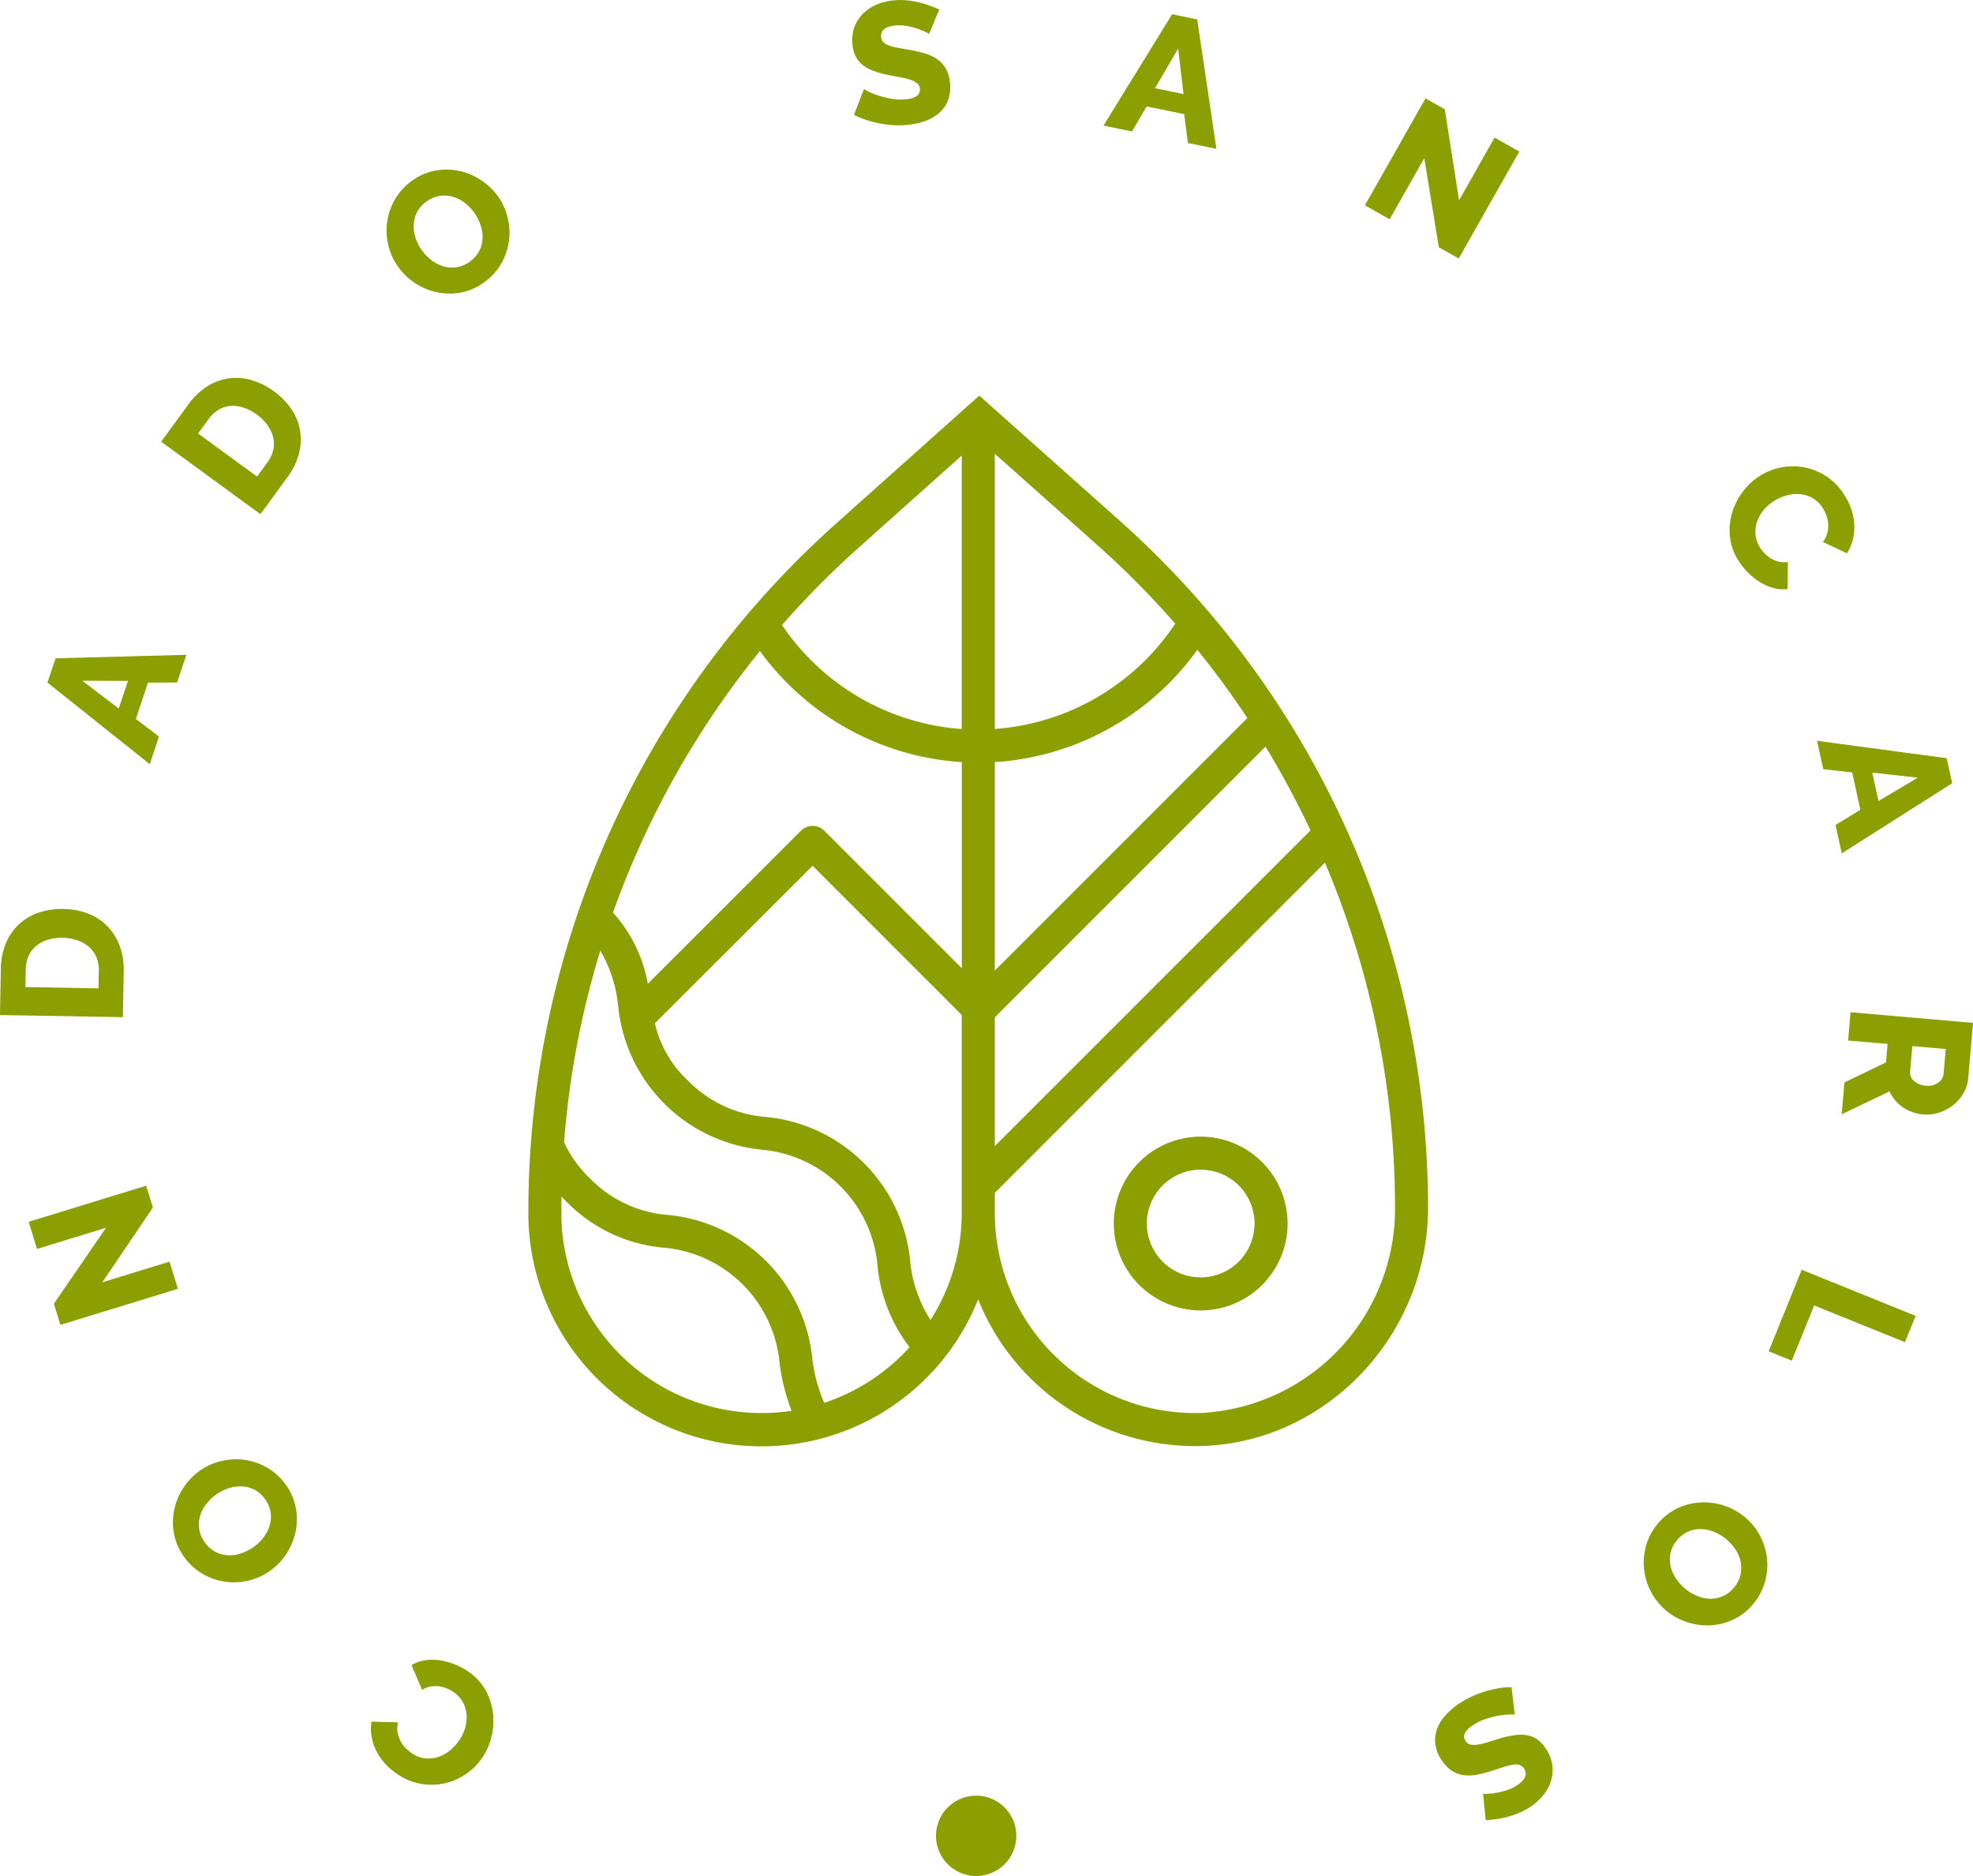 <svg xmlns="http://www.w3.org/2000/svg" xmlns:xlink="http://www.w3.org/1999/xlink" width="151.487" height="144.032" viewBox="0 0 151.487 144.032"><defs><clipPath id="a"><rect width="151.487" height="144.033" fill="none"/></clipPath></defs><g clip-path="url(#a)"><path d="M173.67,105.643,162.847,96l-11.057,9.88A70.732,70.732,0,0,0,128.4,153.688l-.008.01.006.017c-.1,1.423-.157,2.851-.168,4.285l-.005.75a17.9,17.9,0,0,0,34.533,6.638,17.951,17.951,0,0,0,17.292,11.254c9.513-.338,17.253-8.543,17.253-18.291a70.652,70.652,0,0,0-23.636-52.708m4.227,7.867a18.22,18.22,0,0,1-13.856,8.086V100.464l7.941,7.073a67.827,67.827,0,0,1,5.915,5.973M137.4,141.159a11.038,11.038,0,0,0-2.677-5.463,68.27,68.27,0,0,1,11.282-20.084,20.764,20.764,0,0,0,15.5,8.528v15.823l-10.556-10.555a1.268,1.268,0,0,0-1.794,0Zm26.638,2.617c.015-.028.031-.054.044-.083l20.741-20.741a68.171,68.171,0,0,1,3.455,6.429l-24.24,24.24Zm0-3.627V124.139a20.771,20.771,0,0,0,15.552-8.619q2.049,2.531,3.839,5.238ZM153.48,107.773,161.5,100.6V121.6a18.22,18.22,0,0,1-13.8-7.987,67.693,67.693,0,0,1,5.776-5.837m-22.713,50.981,0-.736c0-.175.008-.35.011-.525.118.127.24.255.368.383a11.879,11.879,0,0,0,7.468,3.54,9.783,9.783,0,0,1,8.909,8.909,15.734,15.734,0,0,0,.917,3.615,15.371,15.371,0,0,1-17.677-15.188m20.182,14.585a12.32,12.32,0,0,1-.917-3.419,12.3,12.3,0,0,0-11.007-11.008,9.372,9.372,0,0,1-6.08-2.829,9.162,9.162,0,0,1-1.97-2.756,68,68,0,0,1,2.784-14.716,10.5,10.5,0,0,1,1.373,4.284,12.29,12.29,0,0,0,11,11,9.781,9.781,0,0,1,8.909,8.909,12.16,12.16,0,0,0,2.465,6.259,15.405,15.405,0,0,1-6.561,4.271m8.158-6.372a10.151,10.151,0,0,1-1.557-4.565,12.3,12.3,0,0,0-11.008-11.008,9.372,9.372,0,0,1-6.08-2.829,8.553,8.553,0,0,1-2.51-4.388,1.31,1.31,0,0,0,.12-.1L150.051,132.1,161.5,143.551v15.2H161.5a15.27,15.27,0,0,1-2.392,8.217m20.857,7.138a15.359,15.359,0,0,1-15.923-15.156v-1.741L189.39,131.86a68.029,68.029,0,0,1,5.378,26.491,15.7,15.7,0,0,1-14.8,15.755" transform="translate(-87.658 -65.627)" fill="#8c9f00"/><path d="M276.957,275.821a6.671,6.671,0,1,0,6.672,6.671,6.678,6.678,0,0,0-6.672-6.671m0,10.805a4.134,4.134,0,1,1,4.135-4.134,4.139,4.139,0,0,1-4.135,4.134" transform="translate(-184.768 -188.552)" fill="#8c9f00"/><path d="M98.877,405.2a4.219,4.219,0,0,0-1.264-1.454,5.292,5.292,0,0,0-2.232-.938,3.888,3.888,0,0,0-1.186-.016,2.776,2.776,0,0,0-1.06.373l.808,1.9a1.858,1.858,0,0,1,.67-.257,2.137,2.137,0,0,1,.659-.009,2.429,2.429,0,0,1,.615.174,2.624,2.624,0,0,1,.53.3,2.24,2.24,0,0,1,.69.8,2.4,2.4,0,0,1,.256.974,2.869,2.869,0,0,1-.144,1.034,3.39,3.39,0,0,1-.5.969,3.662,3.662,0,0,1-.726.736,2.7,2.7,0,0,1-.9.458,2.4,2.4,0,0,1-1.007.065,2.248,2.248,0,0,1-1.026-.445,3.132,3.132,0,0,1-.445-.4,2.2,2.2,0,0,1-.355-.526,2.221,2.221,0,0,1-.2-.641,1.95,1.95,0,0,1,.041-.738l-2.042-.054a3.7,3.7,0,0,0,.286,2.062,4.485,4.485,0,0,0,1.515,1.83,4.637,4.637,0,0,0,1.848.853,4.727,4.727,0,0,0,1.837.019,4.621,4.621,0,0,0,1.645-.66,4.762,4.762,0,0,0,1.263-1.173,4.9,4.9,0,0,0,.786-1.634,5.085,5.085,0,0,0,.162-1.83,4.759,4.759,0,0,0-.527-1.769" transform="translate(-61.537 -275.323)" fill="#8c9f00"/><path d="M50.6,356.044a4.448,4.448,0,0,0-1.423-1.3,4.774,4.774,0,0,0-3.532-.5,4.722,4.722,0,0,0-1.664.758,4.849,4.849,0,0,0-1.232,1.292,4.916,4.916,0,0,0-.7,1.665,4.668,4.668,0,0,0-.027,1.834,4.386,4.386,0,0,0,.78,1.8,4.512,4.512,0,0,0,1.417,1.306,4.761,4.761,0,0,0,3.534.518,4.712,4.712,0,0,0,1.664-.759,4.826,4.826,0,0,0,1.25-1.312,4.927,4.927,0,0,0,.694-1.666,4.7,4.7,0,0,0,.022-1.83,4.386,4.386,0,0,0-.78-1.8m-1.226,3.127a2.829,2.829,0,0,1-.465.914,3.533,3.533,0,0,1-.766.745,3.634,3.634,0,0,1-.937.483,2.717,2.717,0,0,1-1.011.152,2.425,2.425,0,0,1-.973-.252,2.261,2.261,0,0,1-.831-.737,2.309,2.309,0,0,1-.426-.995,2.387,2.387,0,0,1,.055-1,2.681,2.681,0,0,1,.456-.915,3.536,3.536,0,0,1,.766-.745,3.628,3.628,0,0,1,.937-.483,2.877,2.877,0,0,1,1.012-.161,2.37,2.37,0,0,1,.984.244,2.253,2.253,0,0,1,.84.739,2.291,2.291,0,0,1,.425,1,2.327,2.327,0,0,1-.066,1" transform="translate(-28.668 -242.065)" fill="#8c9f00"/><path d="M17.776,293.554l-5.159,1.584L16.5,289.4l-.515-1.677-9.021,2.77.64,2.084,5.3-1.627L8.9,296.782l.5,1.626,9.021-2.77Z" transform="translate(-4.761 -196.688)" fill="#8c9f00"/><path d="M9.5,225.357a5.3,5.3,0,0,0-.305-1.94,4.266,4.266,0,0,0-.931-1.505,4.186,4.186,0,0,0-1.472-.976,5.424,5.424,0,0,0-1.941-.366,5.511,5.511,0,0,0-1.833.267,4.116,4.116,0,0,0-2.546,2.315,5.212,5.212,0,0,0-.408,2.04L0,228.714l9.435.163Zm-1.937,1.309-5.608-.1.023-1.342a2.637,2.637,0,0,1,.218-1.047,2.111,2.111,0,0,1,.585-.774,2.557,2.557,0,0,1,.892-.47,3.69,3.69,0,0,1,1.14-.147,3.622,3.622,0,0,1,1.12.186,2.685,2.685,0,0,1,.882.494,2.145,2.145,0,0,1,.578.788,2.525,2.525,0,0,1,.194,1.067Z" transform="translate(0 -150.782)" fill="#8c9f00"/><path d="M20.076,165.178,18.3,163.827l.933-2.786,2.236-.022.709-2.117-10.041.267-.625,1.865,7.855,6.261Zm-3.09-2.156-2.8-2.131,3.514.014Z" transform="translate(-7.87 -108.626)" fill="#8c9f00"/><path d="M49.143,94.15a5.431,5.431,0,0,0-1.376-1.417,5.513,5.513,0,0,0-1.652-.837,4.117,4.117,0,0,0-3.415.427,5.212,5.212,0,0,0-1.508,1.433L39.114,96.6l7.619,5.568,2.078-2.844a5.29,5.29,0,0,0,.868-1.761,4.265,4.265,0,0,0,.105-1.766,4.175,4.175,0,0,0-.641-1.646m-1.421,3.06a2.53,2.53,0,0,1-.456.984l-.792,1.084-4.529-3.309.792-1.084a2.636,2.636,0,0,1,.781-.73,2.111,2.111,0,0,1,.924-.3,2.554,2.554,0,0,1,1,.13,3.676,3.676,0,0,1,1.015.536,3.606,3.606,0,0,1,.809.8,2.694,2.694,0,0,1,.437.912,2.149,2.149,0,0,1,.019.977" transform="translate(-26.738 -62.69)" fill="#8c9f00"/><path d="M102.339,43.185a4.856,4.856,0,0,0-1.293-1.231,4.918,4.918,0,0,0-1.666-.7,4.665,4.665,0,0,0-1.834-.025,4.39,4.39,0,0,0-1.795.782,4.513,4.513,0,0,0-1.3,1.419,4.758,4.758,0,0,0-.514,3.535,4.71,4.71,0,0,0,.76,1.663,4.832,4.832,0,0,0,1.314,1.249,4.927,4.927,0,0,0,1.667.693,4.712,4.712,0,0,0,1.83.019A4.391,4.391,0,0,0,101.3,49.8a4.45,4.45,0,0,0,1.3-1.425,4.776,4.776,0,0,0,.5-3.533,4.711,4.711,0,0,0-.761-1.663m-1.422,4.2a2.245,2.245,0,0,1-.738.841,2.3,2.3,0,0,1-1,.426,2.327,2.327,0,0,1-1-.065,2.818,2.818,0,0,1-.914-.464,3.538,3.538,0,0,1-.746-.765,3.611,3.611,0,0,1-.484-.937,2.731,2.731,0,0,1-.153-1.011,2.414,2.414,0,0,1,.25-.973,2.261,2.261,0,0,1,.737-.831,2.307,2.307,0,0,1,.994-.427,2.377,2.377,0,0,1,1,.054,2.678,2.678,0,0,1,.916.455,3.525,3.525,0,0,1,.746.765,3.641,3.641,0,0,1,.484.937,2.878,2.878,0,0,1,.162,1.012,2.361,2.361,0,0,1-.242.984" transform="translate(-64.12 -28.129)" fill="#8c9f00"/><path d="M207.082,4.323a1.956,1.956,0,0,0,.53.657,2.978,2.978,0,0,0,.839.46,7.92,7.92,0,0,0,1.166.323q.5.1.931.177a5.328,5.328,0,0,1,.746.189,1.622,1.622,0,0,1,.506.265.594.594,0,0,1,.214.42q.067.7-1.084.812a4.033,4.033,0,0,1-1.086-.042,7.409,7.409,0,0,1-.991-.239,5.165,5.165,0,0,1-.757-.3,1.852,1.852,0,0,1-.369-.218l-.771,1.983a5.614,5.614,0,0,0,.94.4,8.45,8.45,0,0,0,1.034.268,7.677,7.677,0,0,0,1.081.13,7.429,7.429,0,0,0,1.066-.022,5.644,5.644,0,0,0,1.3-.278,3.339,3.339,0,0,0,1.078-.6,2.523,2.523,0,0,0,.7-.962,2.8,2.8,0,0,0,.169-1.371,2.75,2.75,0,0,0-.312-1.092,2.216,2.216,0,0,0-.657-.731,3.307,3.307,0,0,0-.971-.454,11.409,11.409,0,0,0-1.256-.286q-.5-.085-.883-.156a3.463,3.463,0,0,1-.637-.173,1.116,1.116,0,0,1-.4-.249.621.621,0,0,1-.164-.385q-.075-.781,1.089-.893a3.142,3.142,0,0,1,.858.038,5.792,5.792,0,0,1,.807.2,5.243,5.243,0,0,1,.624.247,1.333,1.333,0,0,1,.3.172L213.5.73q-.336-.155-.73-.3a6.544,6.544,0,0,0-.846-.253,7.4,7.4,0,0,0-.936-.151,5.094,5.094,0,0,0-.975,0A4.4,4.4,0,0,0,208.7.349a3.311,3.311,0,0,0-1.048.694,2.845,2.845,0,0,0-.662,1.032,2.959,2.959,0,0,0-.152,1.336,2.6,2.6,0,0,0,.241.912" transform="translate(-141.385 0)" fill="#8c9f00"/><path d="M271.1,10.541l2.878.59.291,2.217,2.187.449-1.475-9.936-1.927-.4-5.269,8.552,2.188.449ZM273.519,6.1l.41,3.49-2.188-.449Z" transform="translate(-183.059 -2.369)" fill="#8c9f00"/><path d="M335.783,28.46,336.9,35.3l1.526.865,4.654-8.21-1.9-1.075L338.453,31.7l-1.094-6.991-1.48-.839-4.654,8.21,1.9,1.075Z" transform="translate(-226.427 -16.317)" fill="#8c9f00"/><path d="M420.308,120.23a5.287,5.287,0,0,0,1.667,1.755,3.892,3.892,0,0,0,1.079.492,2.77,2.77,0,0,0,1.121.084l.024-2.067a1.869,1.869,0,0,1-.717-.033,2.145,2.145,0,0,1-.607-.257,2.415,2.415,0,0,1-.493-.406,2.647,2.647,0,0,1-.365-.488,2.241,2.241,0,0,1-.311-1.009,2.41,2.41,0,0,1,.157-.994,2.861,2.861,0,0,1,.547-.889,3.382,3.382,0,0,1,.848-.686,3.665,3.665,0,0,1,.96-.383,2.707,2.707,0,0,1,1.009-.058,2.394,2.394,0,0,1,.949.344,2.248,2.248,0,0,1,.762.819,3.133,3.133,0,0,1,.246.549,2.209,2.209,0,0,1,.036,1.29,1.942,1.942,0,0,1-.334.659l1.848.87a3.7,3.7,0,0,0,.566-2,4.487,4.487,0,0,0-.652-2.284,4.637,4.637,0,0,0-1.35-1.524,4.724,4.724,0,0,0-1.675-.755,4.623,4.623,0,0,0-1.771-.056,4.767,4.767,0,0,0-1.629.567,4.9,4.9,0,0,0-1.375,1.181,5.072,5.072,0,0,0-.884,1.61,4.765,4.765,0,0,0-.228,1.832,4.23,4.23,0,0,0,.573,1.84" transform="translate(-286.924 -77.342)" fill="#8c9f00"/><path d="M441.419,181.938l2.218.248.63,2.869-1.908,1.167.479,2.181,8.478-5.387-.422-1.921-9.955-1.337Zm7.26.651-3.022,1.793-.479-2.181Z" transform="translate(-301.428 -122.882)" fill="#8c9f00"/><path d="M447.6,245.627l-.189,2.171,3.032.264-.123,1.417-3.189,1.537-.213,2.449,3.675-1.761a2.894,2.894,0,0,0,1.028,1.224,3.27,3.27,0,0,0,.735.37,3.315,3.315,0,0,0,.831.179,3.055,3.055,0,0,0,1.172-.131,3.438,3.438,0,0,0,1.075-.554,3.267,3.267,0,0,0,.813-.91,2.737,2.737,0,0,0,.385-1.2l.369-4.237Zm7.139,4.744a.937.937,0,0,1-.4.659,1.32,1.32,0,0,1-.955.237,1.5,1.5,0,0,1-.909-.359.817.817,0,0,1-.306-.694l.173-1.986,2.569.223Z" transform="translate(-305.513 -167.911)" fill="#8c9f00"/><path d="M429.2,314.386l1.774.718,1.715-4.238,6.973,2.821.818-2.021-8.748-3.539Z" transform="translate(-293.4 -210.637)" fill="#8c9f00"/><path d="M407.771,367.046a4.7,4.7,0,0,0-1.174-1.4,4.84,4.84,0,0,0-1.6-.856,4.931,4.931,0,0,0-1.791-.225,4.7,4.7,0,0,0-1.77.467,4.391,4.391,0,0,0-1.523,1.23,4.451,4.451,0,0,0-.875,1.719,4.775,4.775,0,0,0,.457,3.538,4.71,4.71,0,0,0,1.175,1.4,4.845,4.845,0,0,0,1.573.844,4.915,4.915,0,0,0,1.792.234,4.671,4.671,0,0,0,1.775-.463,4.388,4.388,0,0,0,1.523-1.23,4.513,4.513,0,0,0,.881-1.715,4.755,4.755,0,0,0-.444-3.544m-1.441,3.022a2.261,2.261,0,0,1-.489,1,2.3,2.3,0,0,1-.844.676,2.386,2.386,0,0,1-.974.213,2.69,2.69,0,0,1-1-.2,3.543,3.543,0,0,1-.922-.54,3.628,3.628,0,0,1-.716-.774,2.866,2.866,0,0,1-.425-.933,2.361,2.361,0,0,1-.028-1.013,2.243,2.243,0,0,1,.488-1.007,2.289,2.289,0,0,1,.854-.677,2.323,2.323,0,0,1,.985-.2,2.816,2.816,0,0,1,1,.2,3.523,3.523,0,0,1,.922.54,3.62,3.62,0,0,1,.716.774,2.722,2.722,0,0,1,.416.934,2.42,2.42,0,0,1,.017,1" transform="translate(-272.679 -249.211)" fill="#8c9f00"/><path d="M356.756,414.144a2.588,2.588,0,0,0-.64-.692,1.953,1.953,0,0,0-.776-.331,2.971,2.971,0,0,0-.957-.013,7.876,7.876,0,0,0-1.181.262q-.49.149-.906.28a5.2,5.2,0,0,1-.747.183,1.64,1.64,0,0,1-.571,0,.6.6,0,0,1-.386-.271q-.388-.589.577-1.225a4.027,4.027,0,0,1,.979-.471,7.39,7.39,0,0,1,.987-.254,5.149,5.149,0,0,1,.809-.089,1.88,1.88,0,0,1,.428.02l-.249-2.113a5.609,5.609,0,0,0-1.02.084,8.447,8.447,0,0,0-1.039.248,7.728,7.728,0,0,0-1.015.392,7.345,7.345,0,0,0-.931.52,5.651,5.651,0,0,0-1.013.853,3.343,3.343,0,0,0-.672,1.033,2.524,2.524,0,0,0-.169,1.179,2.8,2.8,0,0,0,.494,1.29,2.75,2.75,0,0,0,.787.818,2.211,2.211,0,0,0,.924.338,3.283,3.283,0,0,0,1.071-.054,11.269,11.269,0,0,0,1.244-.336q.484-.16.853-.277a3.409,3.409,0,0,1,.644-.147,1.113,1.113,0,0,1,.469.034.622.622,0,0,1,.325.263q.432.654-.544,1.3a3.133,3.133,0,0,1-.775.369,5.791,5.791,0,0,1-.808.2,5.234,5.234,0,0,1-.668.075,1.332,1.332,0,0,1-.343-.012l.2,2.036q.369-.021.788-.074a6.591,6.591,0,0,0,.865-.173,7.379,7.379,0,0,0,.9-.306,5.064,5.064,0,0,0,.861-.457,4.4,4.4,0,0,0,1-.9,3.3,3.3,0,0,0,.6-1.105,2.843,2.843,0,0,0,.1-1.221,2.955,2.955,0,0,0-.492-1.252" transform="translate(-238.066 -279.89)" fill="#8c9f00"/><path d="M230.226,435.74a3.083,3.083,0,1,0,3.083,3.083,3.083,3.083,0,0,0-3.083-3.083" transform="translate(-155.276 -297.873)" fill="#8c9f00"/></g></svg>
